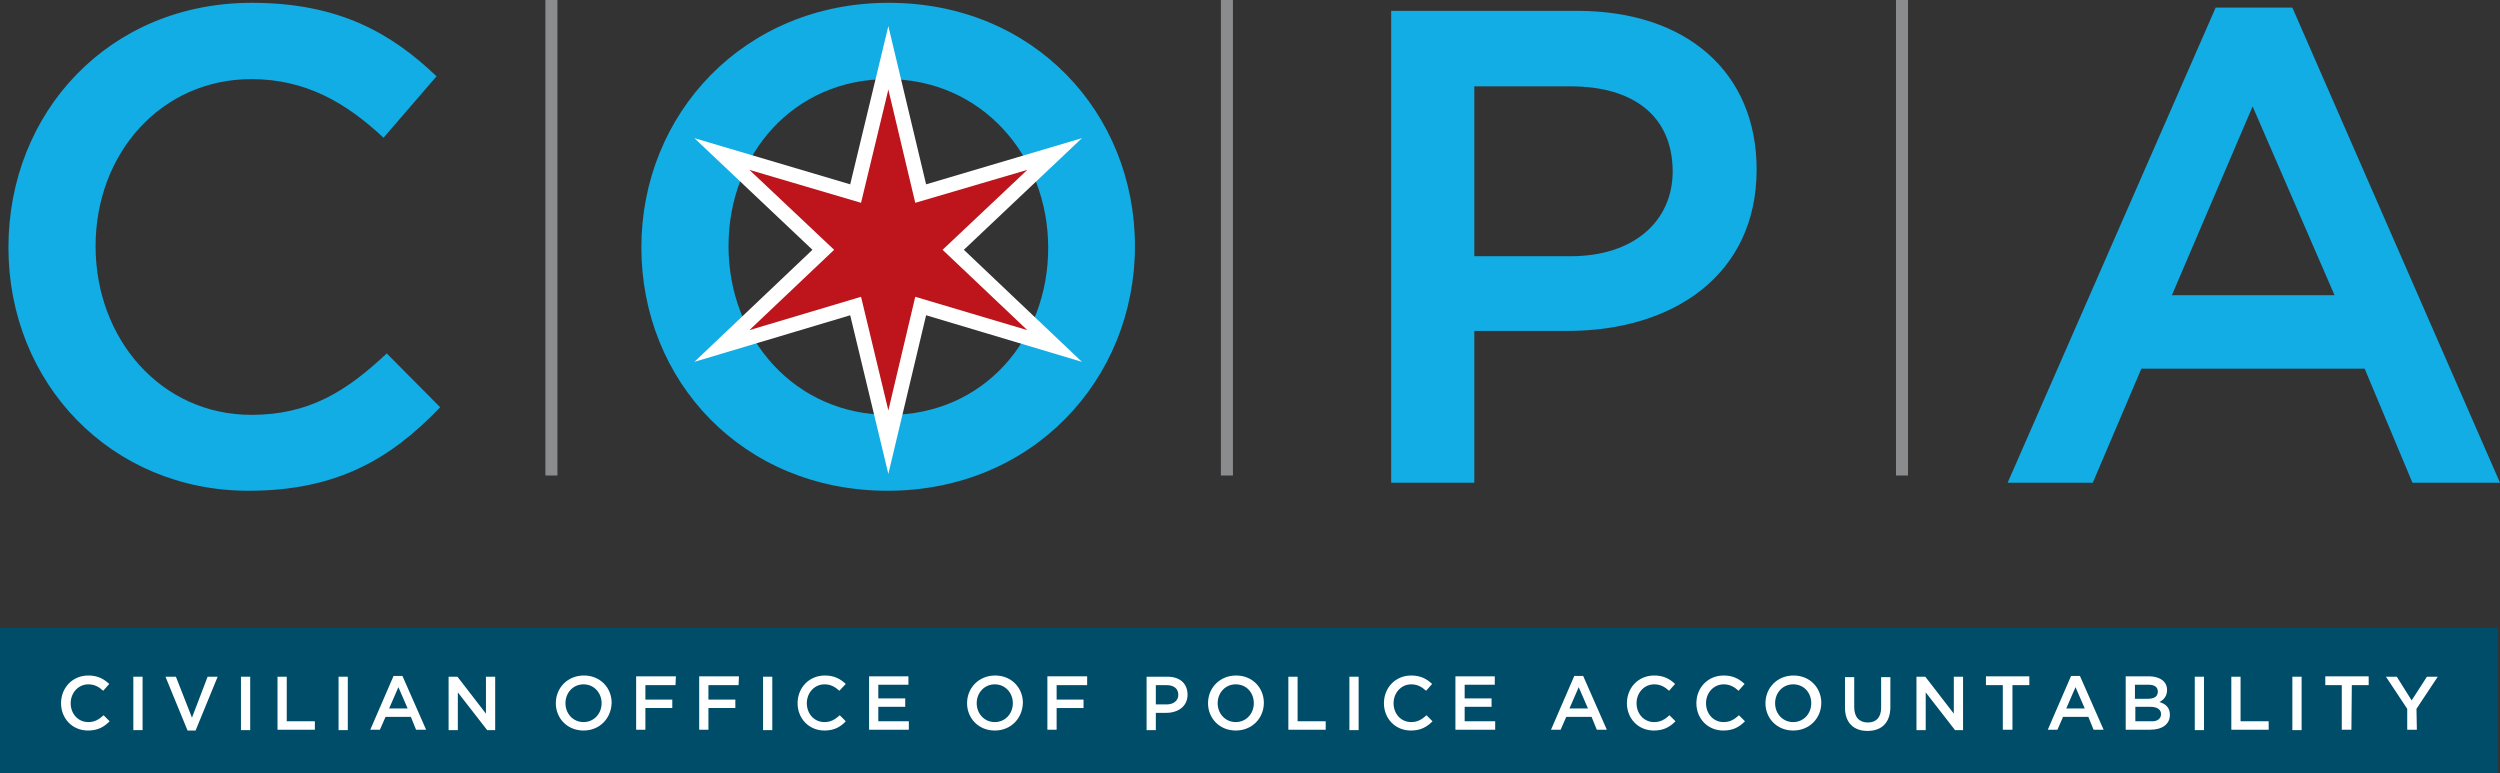 <?xml version="1.0" encoding="utf-8"?>
<!-- Generator: Adobe Illustrator 23.0.3, SVG Export Plug-In . SVG Version: 6.00 Build 0)  -->
<svg version="1.1" id="Layer_1" xmlns="http://www.w3.org/2000/svg" xmlns:xlink="http://www.w3.org/1999/xlink" x="0px" y="0px"
	 viewBox="0 0 622.5 192.6" style="enable-background:new 0 0 622.5 192.6;" xml:space="preserve">
<rect x="0" y="0" width="622.5" height="192.6" fill="#333333" stroke="none"/>
<style type="text/css">
	.st0{fill:#11ADE4;}
	.st1{fill:none;}
	.st2{fill:#8A8C8E;}
	.st3{fill:#FFFFFF;}
	.st4{fill:#BE141B;}
	.st5{fill:#004D69;}
</style>
<g>
	<path class="st0" d="M61.9,122.2c-34.2,0-59.8-26.7-59.8-60.6c0-33.6,25-60.9,60.6-60.9c21.7,0,34.8,7.6,46,18.3L95.5,34.3
		C86.1,25.5,76,19.7,62.6,19.7c-22.5,0-38.8,18.5-38.8,41.6s16.3,42,38.8,42c14.4,0,23.7-5.9,33.7-15.3l13.3,13.4
		C97.4,114.2,83.9,122.2,61.9,122.2z"/>
</g>
<g>
	<path class="st0" d="M221,122.2c-36.1,0-61.3-27.4-61.3-60.6s25.5-60.9,61.6-60.9s61.3,27.4,61.3,60.6
		C282.6,94.5,257.1,122.2,221,122.2z M221,19.7c-23.3,0-39.6,18.6-39.6,41.6s16.6,42,40,42c23.3,0,39.6-18.6,39.6-41.6
		S244.3,19.7,221,19.7z"/>
</g>
<g>
	<path class="st0" d="M390.4,82.4h-23.3v37.8h-20.7V2.7h46.3c27.4,0,44.7,15.4,44.7,39.5C437.4,68.7,416.3,82.4,390.4,82.4z
		 M391.1,21.5h-24v42.3h24c15.6,0,25.4-8.6,25.4-21.2C416.4,28.7,406.5,21.5,391.1,21.5z"/>
</g>
<g>
	<path class="st0" d="M622.5,120.2h-21.8l-11.9-28.4h-55.6l-12.1,28.4h-21.2L551.7,1.9h19.1L622.5,120.2z M560.9,26.5l-20.1,47h40.5
		L560.9,26.5z"/>
</g>
<g>
	<line class="st1" x1="137.4" y1="118.4" x2="137.4" y2="0"/>
	<rect x="135.8" class="st2" width="3" height="118.4"/>
</g>
<g>
	<line class="st1" x1="305.5" y1="118.4" x2="305.5" y2="0"/>
	<rect x="304" class="st2" width="3" height="118.4"/>
</g>
<g>
	<line class="st1" x1="473.6" y1="118.4" x2="473.6" y2="0"/>
	<rect x="472.1" class="st2" width="3" height="118.4"/>
</g>
<g>
	<polygon class="st3" points="221.2,6.5 230.6,45.9 269.4,34.4 240,62.2 269.4,90.1 230.6,78.5 221.2,118 211.7,78.5 172.9,90.1 
		202.3,62.2 172.9,34.4 211.7,45.9 	"/>
</g>
<g>
	<polygon class="st4" points="221.2,22.3 227.9,50.5 255.8,42.3 234.7,62.2 255.8,82.2 227.9,73.9 221.2,102.2 214.4,73.9 
		186.6,82.2 207.7,62.2 186.6,42.3 214.4,50.5 	"/>
</g>
<g>
	<rect y="156.3" class="st5" width="622" height="36.3"/>
</g>
<g>
	<path class="st3" d="M21.9,181.9c-3.9,0-6.7-3-6.7-6.8s2.8-6.9,6.8-6.9c2.4,0,3.9,0.9,5.2,2.1l-1.5,1.7c-1.1-1-2.2-1.6-3.7-1.6
		c-2.5,0-4.4,2.1-4.4,4.7s1.8,4.7,4.4,4.7c1.6,0,2.7-0.7,3.8-1.7l1.5,1.5C25.9,181,24.4,181.9,21.9,181.9z"/>
	<path class="st3" d="M35.5,168.5v13.3h-2.3v-13.3H35.5z"/>
	<path class="st3" d="M51.7,168.5h2.5l-5.5,13.4h-2l-5.5-13.4h2.6l4,10.2L51.7,168.5z"/>
	<path class="st3" d="M62.3,168.5v13.3H60v-13.3H62.3z"/>
	<path class="st3" d="M69.1,168.5h2.3v11.1h7v2.1h-9.3V168.5z"/>
	<path class="st3" d="M86.6,168.5v13.3h-2.3v-13.3H86.6z"/>
	<path class="st3" d="M106.1,181.7h-2.5l-1.3-3.2H96l-1.4,3.2h-2.4l5.8-13.4h2.2L106.1,181.7z M99.2,171.1l-2.3,5.3h4.6L99.2,171.1z
		"/>
	<path class="st3" d="M121,168.5h2.3v13.3h-2l-7.3-9.4v9.4h-2.3v-13.3h2.2l7.1,9.2C121,177.7,121,168.5,121,168.5z"/>
	<path class="st3" d="M145.3,181.9c-4.1,0-6.9-3.1-6.9-6.8c0-3.8,2.9-6.9,7-6.9s6.9,3.1,6.9,6.8
		C152.2,178.8,149.4,181.9,145.3,181.9z M145.3,170.4c-2.6,0-4.5,2.1-4.5,4.7c0,2.6,1.9,4.7,4.5,4.7s4.5-2.1,4.5-4.7
		S147.9,170.4,145.3,170.4z"/>
	<path class="st3" d="M168.2,170.6h-7.5v3.6h6.7v2.1h-6.7v5.4h-2.3v-13.3h9.9L168.2,170.6L168.2,170.6z"/>
	<path class="st3" d="M183.9,170.6h-7.5v3.6h6.7v2.1h-6.7v5.4h-2.3v-13.3h9.9L183.9,170.6L183.9,170.6z"/>
	<path class="st3" d="M192.3,168.5v13.3H190v-13.3H192.3z"/>
	<path class="st3" d="M205.3,181.9c-3.9,0-6.7-3-6.7-6.8s2.8-6.9,6.8-6.9c2.4,0,3.9,0.9,5.2,2.1L209,172c-1.1-1-2.2-1.6-3.7-1.6
		c-2.5,0-4.4,2.1-4.4,4.7s1.8,4.7,4.4,4.7c1.6,0,2.7-0.7,3.8-1.7l1.5,1.5C209.3,181,207.7,181.9,205.3,181.9z"/>
	<path class="st3" d="M226.2,170.5h-7.5v3.4h6.7v2.1h-6.7v3.6h7.6v2.1h-9.9v-13.3h9.8L226.2,170.5L226.2,170.5z"/>
	<path class="st3" d="M247.7,181.9c-4.1,0-6.9-3.1-6.9-6.8c0-3.8,2.9-6.9,7-6.9s6.9,3.1,6.9,6.8
		C254.6,178.8,251.8,181.9,247.7,181.9z M247.7,170.4c-2.6,0-4.5,2.1-4.5,4.7c0,2.6,1.9,4.7,4.5,4.7s4.5-2.1,4.5-4.7
		S250.3,170.4,247.7,170.4z"/>
	<path class="st3" d="M270.6,170.6h-7.5v3.6h6.7v2.1h-6.7v5.4h-2.3v-13.3h9.9v2.2H270.6z"/>
	<path class="st3" d="M290.4,177.5h-2.6v4.3h-2.3v-13.3h5.2c3.1,0,5,1.7,5,4.5C295.7,175.9,293.3,177.5,290.4,177.5z M290.5,170.6
		h-2.7v4.8h2.7c1.8,0,2.9-1,2.9-2.4C293.4,171.4,292.2,170.6,290.5,170.6z"/>
	<path class="st3" d="M307.7,181.9c-4.1,0-6.9-3.1-6.9-6.8c0-3.8,2.9-6.9,7-6.9s6.9,3.1,6.9,6.8
		C314.7,178.8,311.8,181.9,307.7,181.9z M307.7,170.4c-2.6,0-4.5,2.1-4.5,4.7c0,2.6,1.9,4.7,4.5,4.7s4.5-2.1,4.5-4.7
		S310.4,170.4,307.7,170.4z"/>
	<path class="st3" d="M320.8,168.5h2.3v11.1h7v2.1h-9.3V168.5z"/>
	<path class="st3" d="M338.3,168.5v13.3H336v-13.3H338.3z"/>
	<path class="st3" d="M351.3,181.9c-3.9,0-6.7-3-6.7-6.8s2.8-6.9,6.8-6.9c2.4,0,3.9,0.9,5.2,2.1l-1.5,1.7c-1.1-1-2.2-1.6-3.7-1.6
		c-2.5,0-4.4,2.1-4.4,4.7s1.8,4.7,4.4,4.7c1.6,0,2.7-0.7,3.8-1.7l1.5,1.5C355.3,181,353.8,181.9,351.3,181.9z"/>
	<path class="st3" d="M372.2,170.5h-7.5v3.4h6.7v2.1h-6.7v3.6h7.6v2.1h-9.9v-13.3h9.8V170.5z"/>
	<path class="st3" d="M400.1,181.7h-2.5l-1.3-3.2H390l-1.4,3.2h-2.4l5.8-13.4h2.2L400.1,181.7z M393.1,171.1l-2.3,5.3h4.6
		L393.1,171.1z"/>
	<path class="st3" d="M411.8,181.9c-3.9,0-6.7-3-6.7-6.8s2.8-6.9,6.8-6.9c2.4,0,3.9,0.9,5.2,2.1l-1.5,1.7c-1.1-1-2.2-1.6-3.7-1.6
		c-2.5,0-4.4,2.1-4.4,4.7s1.8,4.7,4.4,4.7c1.6,0,2.7-0.7,3.8-1.7l1.5,1.5C415.8,181,414.3,181.9,411.8,181.9z"/>
	<path class="st3" d="M429.1,181.9c-3.9,0-6.7-3-6.7-6.8s2.8-6.9,6.8-6.9c2.4,0,3.9,0.9,5.2,2.1l-1.5,1.7c-1.1-1-2.2-1.6-3.7-1.6
		c-2.5,0-4.4,2.1-4.4,4.7s1.8,4.7,4.4,4.7c1.6,0,2.7-0.7,3.8-1.7l1.5,1.5C433.1,181,431.6,181.9,429.1,181.9z"/>
	<path class="st3" d="M446.5,181.9c-4.1,0-6.9-3.1-6.9-6.8c0-3.8,2.9-6.9,7-6.9s6.9,3.1,6.9,6.8
		C453.5,178.8,450.6,181.9,446.5,181.9z M446.5,170.4c-2.6,0-4.5,2.1-4.5,4.7c0,2.6,1.9,4.7,4.5,4.7s4.5-2.1,4.5-4.7
		S449.2,170.4,446.5,170.4z"/>
	<path class="st3" d="M470.7,176c0,4-2.2,6-5.7,6c-3.4,0-5.6-2-5.6-5.8v-7.6h2.3v7.5c0,2.5,1.3,3.8,3.4,3.8s3.3-1.3,3.3-3.7v-7.6
		h2.3L470.7,176L470.7,176z"/>
	<path class="st3" d="M486.5,168.5h2.3v13.3h-2l-7.3-9.4v9.4h-2.3v-13.3h2.2l7.1,9.2L486.5,168.5L486.5,168.5z"/>
	<path class="st3" d="M501.1,181.7h-2.4v-11.1h-4.2v-2.2h10.8v2.2h-4.2L501.1,181.7L501.1,181.7z"/>
	<path class="st3" d="M523.8,181.7h-2.5l-1.3-3.2h-6.3l-1.4,3.2h-2.4l5.8-13.4h2.2L523.8,181.7z M516.8,171.1l-2.3,5.3h4.6
		L516.8,171.1z"/>
	<path class="st3" d="M539.6,171.8c0,1.6-0.9,2.5-1.9,3c1.6,0.5,2.6,1.4,2.6,3.2c0,2.4-2,3.7-4.9,3.7h-6.1v-13.3h6
		C538,168.5,539.6,169.8,539.6,171.8z M537.3,172.2c0-1.1-0.8-1.7-2.3-1.7h-3.4v3.5h3.2C536.3,174,537.3,173.5,537.3,172.2z
		 M538.1,177.8c0-1.1-0.9-1.8-2.7-1.8h-3.7v3.6h3.9C537.1,179.7,538.1,179,538.1,177.8z"/>
	<path class="st3" d="M548.8,168.5v13.3h-2.3v-13.3H548.8z"/>
	<path class="st3" d="M555.6,168.5h2.3v11.1h7v2.1h-9.3V168.5z"/>
	<path class="st3" d="M573.1,168.5v13.3h-2.3v-13.3H573.1z"/>
	<path class="st3" d="M585.5,181.7h-2.4v-11.1H579v-2.2h10.8v2.2h-4.2L585.5,181.7L585.5,181.7z"/>
	<path class="st3" d="M601.8,181.7h-2.4v-5.2l-5.3-8h2.7l3.7,5.9l3.8-5.9h2.7l-5.3,8L601.8,181.7L601.8,181.7z"/>
</g>
</svg>
